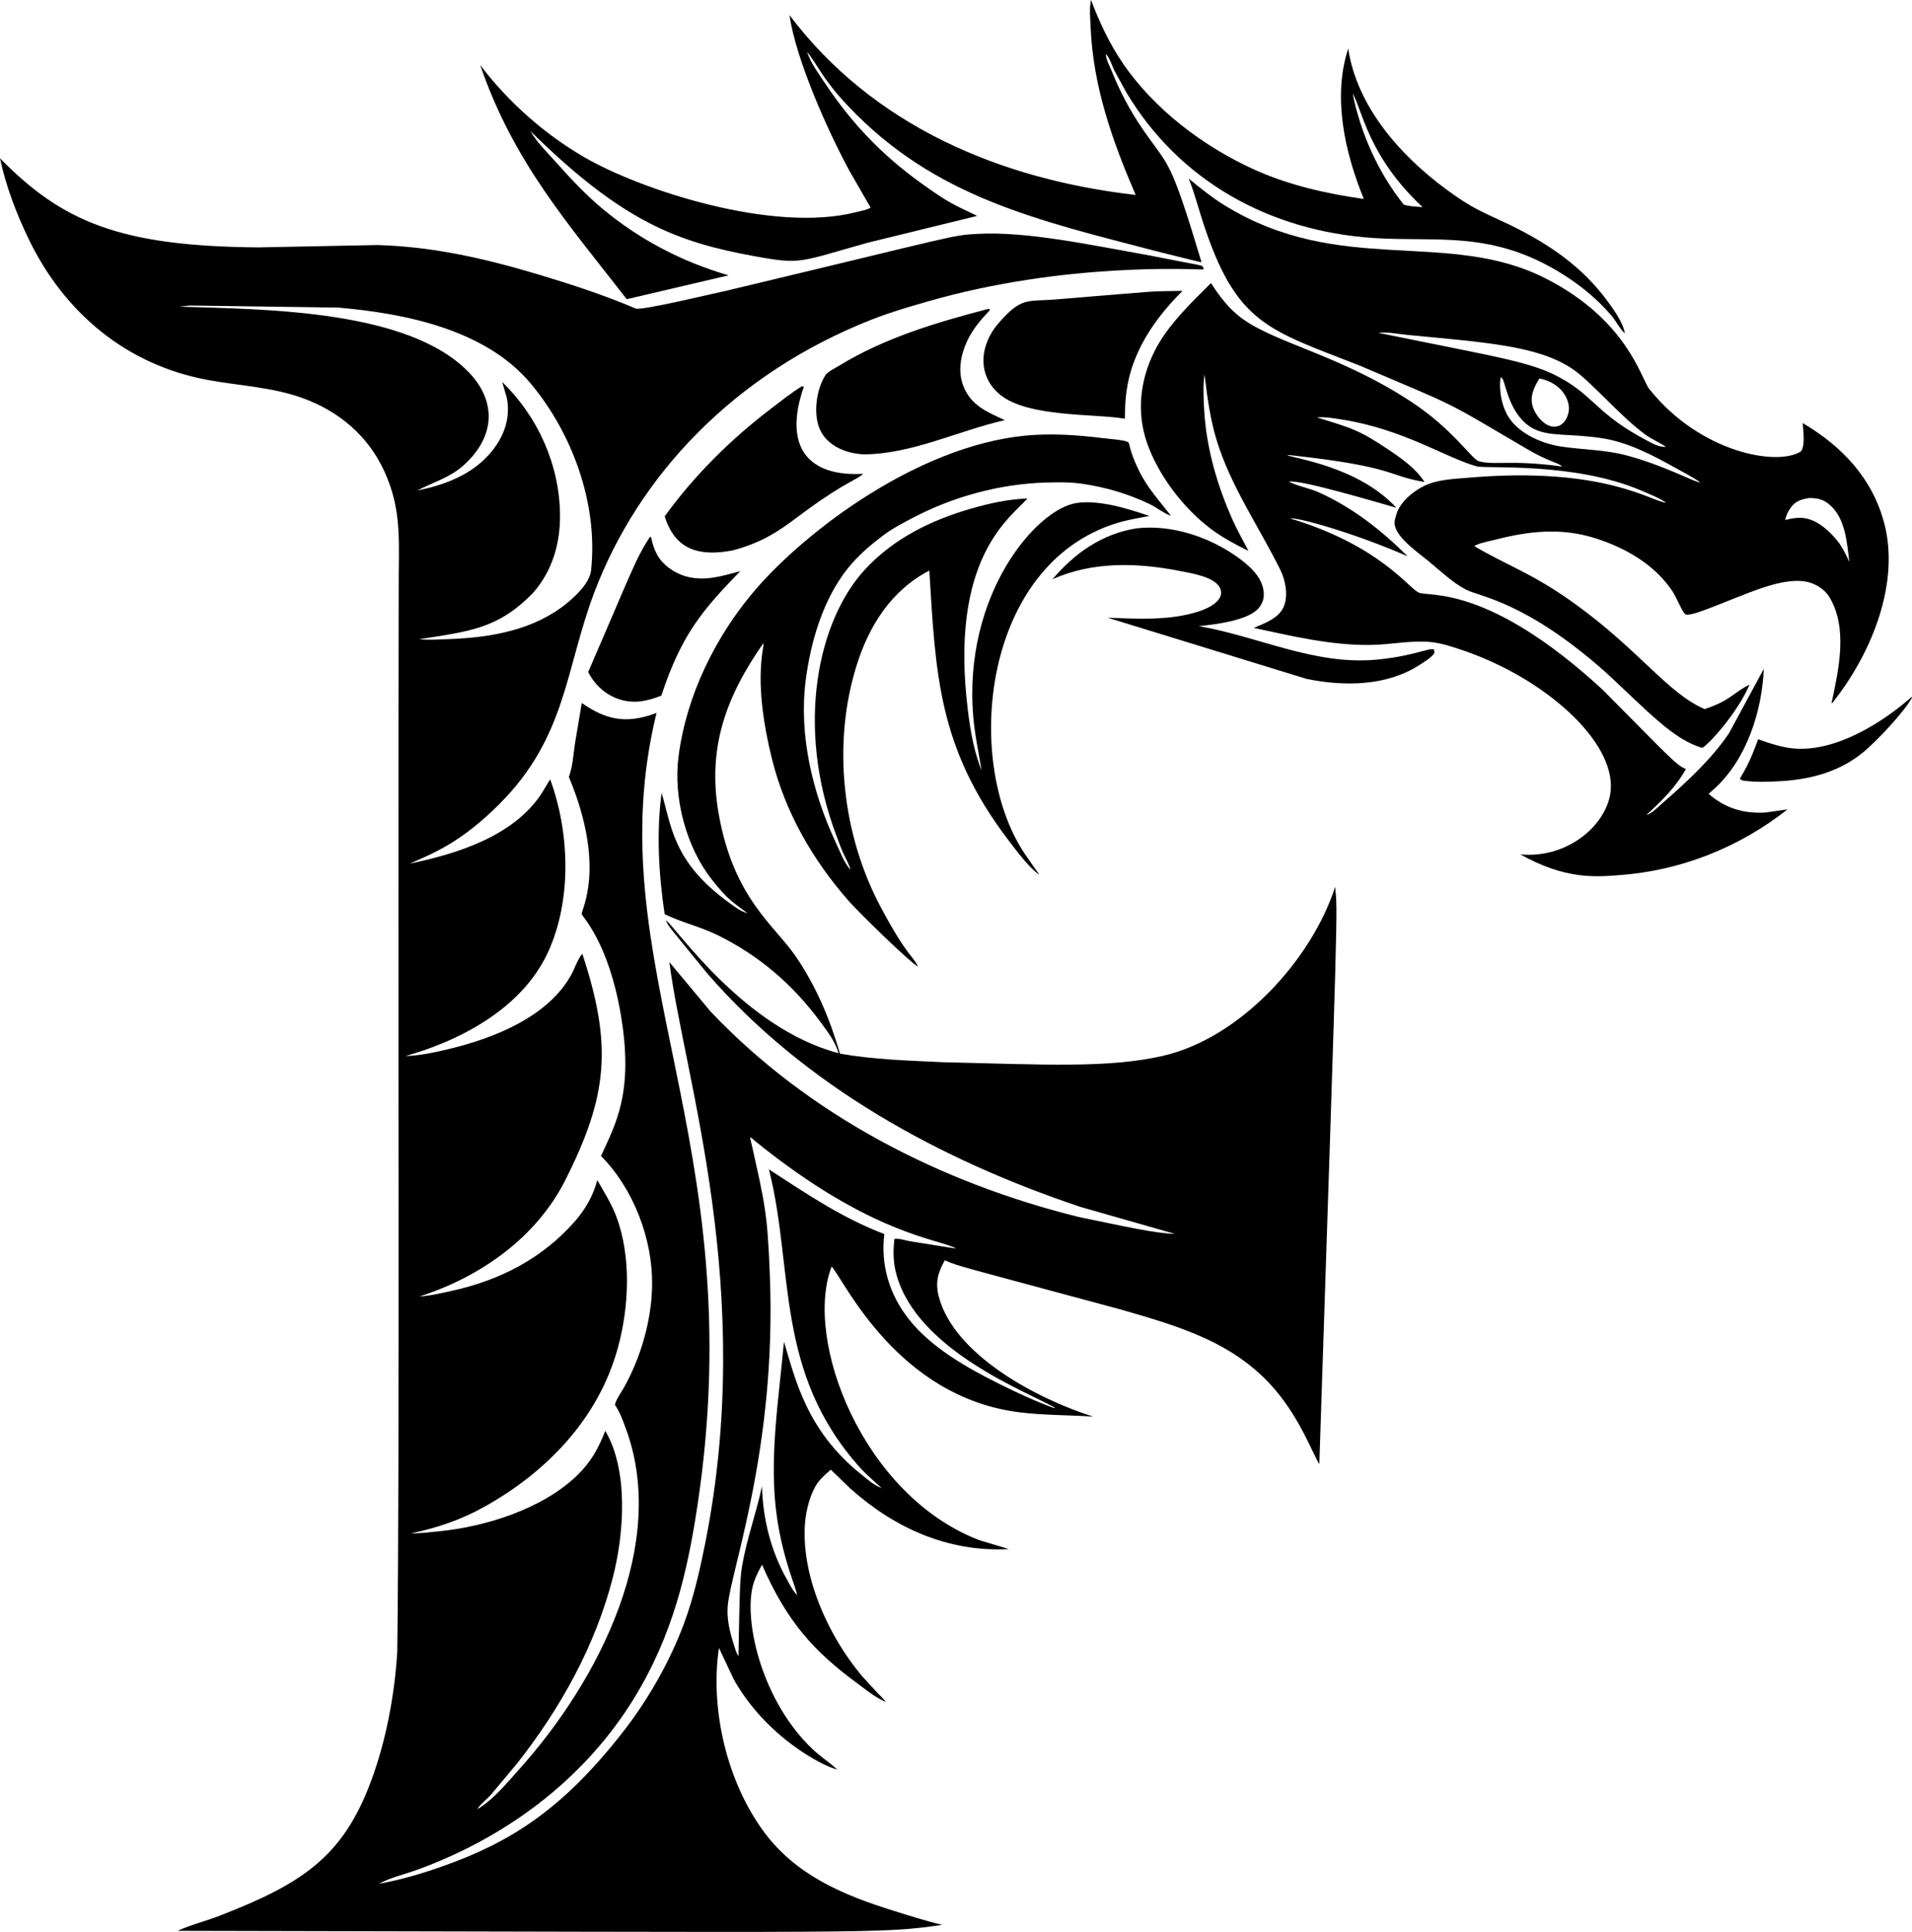 <?xml version="1.0" encoding="utf-8"?>
<svg version="1.1" id="Layer_1" xmlns="http://www.w3.org/2000/svg" xmlns:xlink="http://www.w3.org/1999/xlink" x="0px" y="0px"
	 viewBox="0 0 4948.799 5000" enable-background="new 0 0 4948.799 5000" xml:space="preserve">
<g>
	<path d="M2083.508,124.159c3.485,6.352,2.217,3.992,5.508,10.278c9.136,28.497,31.302,58.559,47.862,83.298
		c68.274,102.003,146.865,184.215,246.431,255.72c72.495,52.059,81.349,54.149,145.951,85.33l-282.192,69.12
		c-178.451,49.601-170.524,57.706-292.596,35.474c-200.279-36.461-341.533-87.576-581.789-324.226
		c18.126,30.99,47.032,58.849,70.973,85.73c36.215,40.663,73.479,80.057,115.343,115.035
		c96.309,80.464,206.63,137.739,326.697,172.706l-263.565,61.723c-150.992-194.712-293.434-354.981-379.304-606.158
		c72.143,95.377,166.024,178.729,269.73,238.86c145.232,84.213,488.078,197.38,703.433,142.01
		c11.329-2.913,27.539-5.351,37.364-11.715l-55.839-97.024c-56.166-104.452-136.345-283.11-154.309-401.43
		c215.625,286.146,544.458,425.418,896.192,465.674c-59.718-138.536-109.835-279.584-116.434-431.846
		c-0.929-21.508-3.993-51.906,0.898-72.719c21.493,56.709,46.928,111.427,80.992,161.837
		c81.346,120.37,210.493,217.983,342.014,277.288c89.177,40.214,186.457,62.26,283.043,75.755
		c-48.786-119.086-81.597-262.926-40.444-389.06c22.662,149.81,134.387,276.217,252.763,363.484
		c68.624,50.597,89.057,56.494,166.531,93.046c100.224,49.214,185.319,106.52,252.268,197.561
		c16.084,21.869,40.35,55.557,44.552,82.751c-12.383-10.31-22.902-31.814-33.84-44.745
		c-36.366-43.017-79.984-78.705-127.611-108.525c-182.8-114.475-324.035-82.465-489.161-93.396
		c-268.928-17.822-503.009-147.56-639.946-377.261l-30.577-55.774c-5.529-11.336-13.177-35.384-22.313-43.09
		c0.313,14.029,10.509,32.249,15.813,45.328c21.932,54.04,47.262,102.155,80.428,150.213
		c68.761,99.643,69.21,69.603,151.364,342.803c-3.786,0.457,9.492,3.248-112.446-26.896
		c-312.304-81.538-577.645-140.228-801.183-375.818c-68.49-72.177-79.866-108.003-107.094-141.065
		C2085.725,128.152,2086.992,130.509,2083.508,124.159l-1.926-2.775L2083.508,124.159z M2858.713,135.728h3.801
		H2858.713z M3501.087,241.854c20.204,102.888,66.886,206.105,132.315,287.775
		c15.688,4.86,32.231,5.226,48.514,6.395C3540.888,403.729,3526.629,286.049,3501.087,241.854z"/>
	<path d="M2545.24,2005.981c-2.734-6.576-1.611-3.585-4.944-13.344c-7.481-46.437-17.212-90.775-21.217-137.917
		c-26.729-314.751,162.424-537.33,267.439-552.862c58.856-8.708,132.884,14.586,188.457,33.532
		c-28.583,5.476-57.645,10.133-85.46,18.794c-346.264,107.812-396.268,612.962-239.691,851.707
		c38.812,57.107,37.015,51.628,39.41,58.11c-29.588-22.913-57.782-61.473-80.323-91.104
		c-180.691-237.558-187.228-428.902-203.56-696.229c-98.423,51.417-155.954,142.234-188.358,245.961
		c-63.252,202.464-37.076,437.629,62.078,624.18c69.669,131.104,86.358,129.043,96.878,154.977
		c-20.618-11.087-149.139-135.883-178.835-169.522c-92.957-105.319-164.573-229.835-198.762-366.848
		c-50.062-200.619-21.382-281.784-22.187-301.315c-97.704,139.806-145.932,272.043-115.99,442.385
		c38.227,217.458,144.323,288.634,198.329,367.198c53.584,77.948,89.209,162.704,115.599,253.249
		c86.927,15.416,176.006,17.875,264.014,22.104c269.142,6.46,431.059,15.719,571.301-16.257
		c202.71-46.217,386.87-251.949,446.274-437.383c6.836,66.487,7.433,27.94-40.903,1494.222
		c-18.679-31.378-49.358-115.528-112.633-190.696c-104.13-123.721-247.347-165.583-401.471-209.809
		c-430.238-116.358-412.867-109.573-455.295-127.157c-18.377,32.258-24.991,58.387-15.281,94.779
		c39.753,148.936,250.712,262.634,399.179,309.61c-63.414-4.26-127.705-3.252-190.722-11.146
		c-316.394-39.637-452.951-340.658-486.023-377.373c-73.228,189.866,80.078,592.311,382.04,708.226l76.7,23.174
		c-156.695,8.342-295.468-53.839-410.753-157.128l-50.143-48.405c-12.827,10.807-25.116,21.545-34.863,35.359
		c-17.452,24.74-28.614,67.418-31.422,97.384c-12.952,138.245,59.17,297.206,147.157,401.539l39.822,43.393
		c6.463,6.776,16.455,15.296,21.018,23.31c-28.793-12.771-49.058-30.284-76.089-50.222
		c-109.742-80.956-179.713-158.127-243.659-304.833c-10.055,18.246-19.791,37.191-24.505,57.64
		c-21.907,95.023,25.993,297.147,155.599,420.019c20.042,18.998,43.467,33.829,63.487,52.472
		c-36.926-8.28-184.702-84.743-267.815-233.531l-38.288-81.41c-23.566,160.109,21.237,349.051,118.298,478.631
		c83.169,111.036,205.105,161.753,333.593,201.795c41.644,12.973,83.289,26.432,125.748,36.471
		c-161.706,23.431-148.603,18.96-1978.752,15.463c34.738-15.871,73.276-25.268,109-39.133
		c214.01-83.076,318.791-152.5,391.599-348.075c39.071-104.98,61.159-223.795,67.977-335.536
		c6.426-539.723,1.462-1561.597,3.675-2746.909c-0.676-122.682,10.126-203.931-36.956-307.318
		c-42.104-92.466-117.885-156.142-212.565-190.242c-78.152-28.149-163.054-31.637-244.171-46.531
		C326.786,944.606,166.091,809.195,73.968,618.227C42.633,553.273,14.805,480.425,0,409.76
		C161.385,573.868,308.648,637.352,668.894,640.289l308.707-6.113c146.113,4.411,280.318,35.51,419.56,77.322
		c84.119,25.262,167.246,52.608,248.19,87.006c14.607,6.207,210.415-41.101,242.37-47.883
		c594.171-141.951,573.53-141.591,642.53-145.335c128.075-6.944,294.213,29.052,445.846,56.017
		c154.086,30.853,131.655,22.581,139.232,33.025l-0.851,3.19c-21.452,0.289-355.38-20.246-714.073,82.871
		c-47.894,13.772-95.954,27.862-142.391,46.03c-359.381,140.582-606.254,406.629-719.899,707.114
		c-75.016,198.331-71.863,372.894-244.374,546.31c-100.04,100.575-173.466,129.45-233.688,155.39
		c123.033-25.325,269.093-70.864,341.701-181.566l22.219-36.753c50.671,137.755,56.455,313.134-5.821,448.08
		c-93.77,203.211-359.523,263.736-368.065,268.201c38.178-1.337,74.455-9.324,111.495-18.147
		c119.762-28.515,258.124-84.738,317.295-192.774c8.661-15.808,16.554-40.919,28.374-53.714
		c78.699,238.803,65.738,368.076-44.401,586.404c-73.92,146.538-218.247,250.005-377.028,300.365
		c28.473-1.66,56.46-8.52,84.244-14.607c123.283-27.011,233.609-83.513,317.89-179.681
		c26.933-30.728,47.674-67.006,58.011-106.666c17.05,30.008,36.57,60.564,48.823,92.931
		c39.681,104.834,33.605,235.661,4.088,342.38c-50.389,182.213-183.983,320.505-346.499,410.852
		c-59.54,33.098-121.749,54.142-188.279,67.846c24.317,0.46,47.22-2.756,71.328-5.095
		c121.18-11.762,267.125-57.64,356.7-143.164c37.035-35.353,55.829-69.746,74.57-116.909
		c60.955,104.03,48.316,267.841,19.358,380.302c-45.513,176.747-135.588,338.209-247.955,480.902l-68.097,81.399
		c-10.342,11.428-26.411,23.028-34.268,35.844l-2.689,2.459l2.689-2.459c2.96-0.96,5.283-2.6,7.893-4.307
		c36.669-23.988,69.449-63.946,98.642-96.382c212.826-236.458,387.149-589.443,277.149-884.899
		c-7.57-20.339-14.55-40.647-26.881-58.684c-3.947-5.769,16.664-36.043,20.887-43.456
		c45.534-80.036,73.845-178.7,74.466-270.769c0.794-118.23-48.896-247.235-132.278-331.411
		c37.754-82.698,85.546-164.703,51.109-366.358c-32.259-188.917-100.492-253.126-101.138-259.879
		c-1.084-11.207,64.062-121.712-33.203-354.914c9.742-25.388,11.496-55.646,15.265-82.62l18.131-108.535
		c59.648,41.365,112.2,56.7,193.5,25.737c-157.723,647.212,249.44,1102.932,105.909,2051.646
		c-25.64,169.492-62.856,334.723-165.821,501.482c-115.872,187.661-305.939,348.661-559.977,441.121
		c-31.626,11.506-69.11,19.921-98.517,35.97c56.956-10.128,115.15-27.372,169.569-46.902
		c163.812-58.8,302.876-139.796,466.18-351.437c63.101-81.785,117.447-177.833,153.683-274.847
		c24.422-65.372,40.621-136.293,54.325-204.526c132.779-661.262-53.102-1205.481-92.117-1507.748l106.687,128.019
		c255.603,269.506,595.488,443.256,953.195,531.797c115.397,23.6,195.361,42.227,248.337,43.644l-244.599-69.898
		c-362.562-121.508-712.042-312.064-965.375-603.992c-105.324-129.312-99.934-120.552-107.042-137.447
		c23.169,13.483,198.979,278.5,447.067,343.862c-10.681-32.361-25.586-51.716-47.758-81.701
		c-71.281-96.408-157.958-171.088-266.086-224.186c-44.26-21.738-92.837-32.607-136.705-54.153
		c-15.275-103.581-21.42-209.793-7.883-313.86c25.756,84.481,28.414,177.78,172.847,282.881
		c16.926,12.317,31.302,23.528,49.428,28.687l2.584,2.041c-38.729-30.594-50.172-32.538-94.763-89.193
		c-66.16-84.056-99.65-209.934-86.447-316.34c19.676-158.543,96.236-314.711,200.229-435.023
		c133.118-154.007,419.79-369.636,695.513-397.384c66.766-6.719,136.455-2.093,202.955,6.275
		c11.099,1.399,59.775,5.001,65.497,10.66c5.361,5.307,0.288,16.138,27.356,72.487
		c21.639,45.053,53.265,78.94,83.529,117.922c-18.46-6.181-37.619-21.931-55.703-30.556
		c-55.599-26.531-113.119-43.419-173.902-52.347c-31.704-4.657-64.161-4.14-96.121-3.174
		c-117.953,3.566-237.995,36.382-342.411,91.083c-26.714,13.996-53.803,28.149-77.912,46.369
		c-32.352,24.453-63.821,51.386-89.386,83.012c-64.672,80.015-96.972,189.464-110.07,290.263
		c-18.564,142.813,17.713,292.957,78.131,421.711c11.689,24.909,20.447,49.981,37.353,69.721l2.736,5.419l2.062,2.636
		l-2.062-2.636l-2.736-5.419c-2.532-13.297-11.553-27.747-17.212-40.198c-7.512-16.528-13.626-33.798-19.984-50.796
		c-105.772-282.722-46.422-554.659,74.899-686.059c73.793-79.927,169.496-127,272.92-157.149
		c48.864-14.242,96.878-24.855,147.909-26.802c-45.574,50.719-202.196,153.953-154.748,545.606
		C2512.279,1897.12,2521.5,1948.889,2545.24,2005.981z M2281.602,3851.227l2.965,2.511
		c-1.393-1.179-44.091-39.213-56.585-53.046c-224.841-248.851-171.818-513.797-237.838-774.255
		c97.692,63.352,189.114,125.784,298.736,167.397c-9.663,81.514,13.088,156.492,63.868,220.934
		c57.682,73.213,150.55,125.424,232.915,166.556c46.855,23.394,93.557,44.98,142.74,63.08l2.302-0.992
		c-73.361-41.857-355.813-148.036-410.341-344.202c-8.786-31.616-9.146-60.365-5.346-92.779
		c11.48-2.094,28.509,4.098,40.36,6.092l119.096,19.003c-39.907-25.018-216.797-32.422-520.802-278.846
		c-3.059-2.553-8.692-8.598-12.341-9.099c39.179,174.827,45.06,193.715,51.422,362.296
		c16.859,446.485-102.73,761.949-109.334,852.005c-2.407,32.869,5.466,66.259,15.531,97.306
		c3.258,10.049,6.291,22.663,12.347,31.266c3.075-150.845,2.847-194.737,9.507-233.813
		c11.866-69.616,36.612-136.836,51.402-205.919c2.323,84.793,23.096,168.175,65.2,242.249
		c7.403,13.026,14.628,28.358,25.346,38.914l2.14,2.856l-2.14-2.856c-0.615-15.95-34.549-85.367-51.401-198.12
		c-22.355-149.606,4.396-307.762,17.729-457.368c28.299,92.935,57.611,229.857,199.388,342.886
		C2247.512,3830.465,2260.221,3842.836,2281.602,3851.227z M491.26,790.719l-27.272,2.991
		c217.175,7.09,597.994,6.447,752.793,173.505c67.62,72.979,65.382,162.87-16.377,236.616
		c-36.111,32.571-78.167,43.748-120.094,65.455c79.358-15.286,157.953-47.961,204.364-117.118
		c25.032-37.301,35.824-78.627,26.938-123.174l-11.783-40.459c92.279,89.908,148.421,213.912,149.653,343.44
		c0.715,74.701-19.864,145.915-69.877,202.563c-90.052,92.738-163.75,99.304-294.523,119.864
		c26.045,2.558,52.56,0.621,78.684-0.371c107.256-4.093,218.449-23.19,303.852-93.093
		c23.874-19.541,58.799-52.863,62.266-84.975c18.46-170.936-47.784-353.954-156.705-483.857
		c-116.935-139.457-324.88-181.054-497.686-196.048L491.26,790.719z M2205.789,2263.104h3.519H2205.789z
		 M2208.707,2268.324h3.498H2208.707z M2732.345,3646.55h5.168H2732.345z"/>
	<path d="M4312.309,1300.82l3.127,2.48c-15.684-12.436-48.975-25.824-66.922-33.5
		c-174.584-74.651-401.599-55.914-426.712-62.897c-78.426-21.814-189.775-95.904-345.564-120.574
		c-19.927-3.153-47.585-8.212-67.507-5.941c89.639,27.7,108.619,31.946,185.773,83.826
		c33.924,22.803,70.185,48.295,92.629,83.257c-97.736-16.33-72.84-39.294-345.752-69.219
		c-6.239-0.684-3.378-0.527-10.003-0.355c16.432,8.334,184.739,29.507,282.897,136.298
		c-43.08-12.08-250.367-74.205-278.245-67.543c24.343,12.227,53.563,16.685,78.95,28.243
		c87.063,39.645,160.919,97.65,228.212,164.808c-138.138-60.407-284.358-101.161-304.379-98.121
		c232.243,69.793,307.187,181.05,333.781,192.299c27.023,11.436,179.294-21.642,476.136,251.74
		c172.643,174.012,190.345,195.303,214.883,204.635c-25.638,46.338-63.403,83.424-102.135,118.841
		c12.968-2.553,29.919-20.47,40.344-29.486c61.06-52.811,128.217-114.863,173.25-181.806l90.248-166.812
		c-4.897,110.007-44.166,233.432-127.413,309.845l-15.459,13.678c42.522,37.207,90.89,51.892,147.418,48.306l56.826-8.05
		c-126.17,99.211-276.804,158.872-436.825,170.336c-59.636,4.269-137.6,11.839-254.716-53.813
		c125.799,11.615,225.66-79.716,233.781-164.646c12.295-128.524-171.551-291.85-382.468-363.471
		c-28.64-9.726-57.969-19.713-88.342-21.916c-51.809-3.754-102.036,7.679-153.589,8.024
		c-101.916,0.689-200.579-23.096-299.488-44.223c28.468-11.976,66.024-25.247,78.214-56.293
		c11.151-28.415,4.104-66.489-9.026-93.135c-54.763-111.125-129.329-217.953-165.486-337.206
		c-16.69-55.061-24.328-112.68-31.125-169.657c-4.161,30.472-2.569,62.02-0.835,92.67
		c5.581,98.877,34.116,196.46,74.591,286.447c11.986,26.656,26.677,51.919,39.958,77.917
		c-33.84-16.758-67.121-34.33-97.379-57.102c-71.219-53.599-136.481-139.222-165.465-223.455
		c-27.257-79.206-17.327-162.26,19.786-236.334c35.182-70.216,100.325-130.218,146.149-176.298
		c22.114,34.617,46.719,67.011,80.167,91.516c88.064,64.512,255.766,95.395,438.923,216.204
		c107.165,70.678,156.908,149.11,174.257,153.521c43.889,11.134,81.141-4.768,215.416,13.61
		c-11.065-11.281-31.688-10.598-92.399-46.254c-222.691-130.774-168.909-103.124-431.197-214.857
		c-235.867-93.045-320.571-105.582-407.381-375.65c-11.558-35.959-21.368-73.338-35.39-108.389
		c29.407,24.14,59.363,48.389,91.746,68.447c299.579,185.526,577.566,60.66,831.399,189.595
		c212.663,108.029,247.412,259.608,268.879,286.53c131.316,164.723,331.398,200.857,392.466,161.373
		c11.887-15.682,5.607-54.054,4.604-73.286c102.198,60.167,181.535,143.993,211.589,261.43
		c38.745,151.411-30.239,326.967-126.728,452.298c-2.501,3.242-6.797,10.754-10.337,11.778
		c18.398-86.546,43.592-195.781-6.28-276.465c-12.19-19.718-36.742-34.33-59.306-38.596
		c-27.157-5.132-57.353,0.329-83.706,7.074c-71.311,18.256-206.168,84.674-227.408,78.016
		c-8.698-2.733-22.739-41.685-34.669-59.718c-46.787-70.686-124.171-114.335-203.764-138.888
		c-85.909-26.5-168.906-17.27-254.424,4.751c-16.006,4.124-36.638,7.481-51.563,14.623l-3.461,2.161
		c83.34,49.69,150.213,69.707,260.041,149.005c168.551,121.654,238.854,230.325,335.922,272.758
		c66.583-21.057,76.664-44.493,116.434-63.163c-29.209,69.224-101.509,151.1-122.12,163.581
		c-74.353-20.784-141.237-94.739-247.976-193.656c-208.177-185.615-328.33-197.345-363.904-215.959
		c-34.743-18.173-66.332-48.514-96.575-73.464c-26.126-21.553-65.36-48.428-81.373-77.343
		c-10.144-18.324-7.476-26.604-1.462-45.774c9.585-30.54,42.104-57.207,70.002-71.198
		c34.998-17.557,78.7-18.637,117.144-21.926C4153.864,1206.206,4276.948,1299.778,4312.309,1300.82z
		 M4401.111,1248.682l3.075,2.417c-16.862-13.254-50.206-30.413-70.571-41.77
		c-57.64-32.132-120.663-64.871-186.525-75.077c-83.821-12.973-137.012-3.455-177.843-24.62
		c-62.553-32.423-72.487-118.978-80.574-129.684c-2.072-2.746-2.584-2.673-4.771-3.117
		c-5.007,34.346,3.565,79.217,24.098,107.731c29.188,40.543,85.941,64.396,134.137,71.402
		c57.729,8.395,113.495,7.826,170.503,23.372C4311.435,1206.296,4384.01,1247.653,4401.111,1248.682z M3567.633,861.385
		c330.807,67.89,403.732,75.463,485.172,124.667c73.99,44.707,88.937,90.032,206.275,152.132
		c14.931,7.899,35.337,20.172,52.722,18.162c-17.933-11.96-37.312-19.776-55.066-32.916
		c-67.072-49.637-138.236-136.53-188.864-170.002c-88.957-58.794-224.361-67.255-425.381-86.672
		C3619.056,864.559,3590.792,858.644,3567.633,861.385z M3984.562,979.5
		c-13.004,20.746-24.75,44.327-18.272,69.553c6.546,25.49,35.242,62.6,65.743,54.014
		c21.006-5.913,31.727-34.707,28.164-54.553C4054.63,1017.509,4029.784,988.774,3984.562,979.5z
		 M4682.827,1288.917c-21.487,3.649-35.86,7.721-48.853,26.212c-6.228,8.859-11.543,19.974-13.245,30.749
		c31.062-8.196,54.675-9.084,83.424,7.528c22.438,12.973,42.266,33.798,57.692,54.44
		c9.752,15.056,17.421,29.919,24.63,46.338c-5.92-50.848-10.31-116.408-54.194-150.618
		C4716.5,1291.266,4702.201,1289.314,4682.827,1288.917z"/>
	<path d="M2588.952,1021.854c-60.299-48.841-54.149-128.248-4.458-185.413
		c60.983-70.151,74.284-54.826,152.643-61.869c290.795-23.777,224.986-19.961,323.732-21.77
		c-155.481,153.909-147.517,276.24-149.475,330.889C2832.155,1070.081,2661.535,1080.637,2588.952,1021.854z"/>
	<path d="M2235.886,1175.954c-51.882-2.366-103.706-26.496-118.178-76.538c-11.308-39.076-3.378-92.216,17.839-126.99
		c6.771-11.099,26.666-19.932,37.619-26.656c115.369-70.822,251.124-111.485,381.372-145.398
		c5.769-1.055,2.981-1.436,8.332,1.274c-24.004,25.831-45.461,49.934-60.256,82.391
		c-16.439,36.069-23.842,77.217-9.183,115.108c19.488,50.363,61.989,67.439,107.382,88.222
		C2479.581,1114.811,2361.377,1175.062,2235.886,1175.954z"/>
	<path d="M4207.986,867.9l-2.406-5.236L4207.986,867.9z"/>
	<path d="M1895.777,1424.646c-86.963,16.507-148.798-2.11-175.306-88.394c76.434-105.81,172.612-200.898,276.465-279.686
		c25.633-19.447,51.156-40.177,78.669-56.836l4.913,1.425c-54.76,157.19,12.951,233.465,153.625,225.022
		c-17.677,16.941-43.067,19.324-145.998,94.262C2033.439,1360.261,1988.227,1400.619,1895.777,1424.646z"/>
	<path d="M3381.609,1757.028l-514.83-158.345c77.222,3.054,163.226,8.055,237.441-16.685
		c29.655-9.885,66.04-30.788,54.116-58.992c-12.791-30.261-75.218-39.432-107.601-45.779
		c-108.488-21.263-223.988-24.135-326.535,21.931c57.739-67.961,128.441-117.77,217.833-131.767
		c89.271-10.253,185.94,21.54,258.47,72.822c29.955,21.18,64.129,49.522,69.851,88.097
		c2.579,17.426-1.221,32.091-12.649,45.68c-26.97,32.053-113.68,42.559-154.988,46.526
		c152.993,26.322,298.772,101.159,457.874,86.927c95.441-8.549,134.263-30.419,150.942-26.881l1.133,9.585
		c-7.612,11.83-25.247,22.119-37.082,29.882C3589.732,1776.365,3478.968,1776.992,3381.609,1757.028z"/>
	<path d="M1711.685,1800.447c-36.032,14.226-70.368,21.749-108.311,9.616c-35.792-11.449-64.239-37.531-81.018-70.864
		c111.55-256.696,121.436-291.063,160.475-350.539l2.574,2.454c3.023,14.852,7.194,28.499,14.111,42.041
		c14.32,28.05,44.323,49.277,74.038,58.058c49.408,14.021,89.833,1.06,142.339-12.9
		C1819.736,1577.846,1764.82,1639.543,1711.685,1800.447z"/>
	<path d="M4550.596,1913.264c31.38,11.146,63.915,22.224,97.42,24.296c105.69,6.541,223.153-66.358,299.942-133.865
		l0.84,1.577c-18.017,34.486-90.182,112.479-127.647,142.793c-64.046,51.814-139.201,70.107-220.333,74.189
		c-26.709,1.347-54.644,2.229-81.248-1.054c-6.729-0.83-12.06-0.59-16.252-6.072
		C4519.562,1987.551,4528.826,1972.583,4550.596,1913.264z"/>
	<path d="M2691.901,2266.93l-2.668-2.929L2691.901,2266.93z"/>
	<path d="M2693.974,2269.603l-2.073-2.673L2693.974,2269.603z"/>
	<path d="M1721.452,2379.271l2.266,2.793L1721.452,2379.271z"/>
	<path d="M2378.543,2504.481l-2.595-2.694L2378.543,2504.481z"/>
	<path d="M2380.819,2506.904l-2.276-2.423L2380.819,2506.904z"/>
	<path d="M2294.899,4407.123l-2.804-2.443L2294.899,4407.123z"/>
	<path d="M2169.794,4581.839l-2.866-2.083L2169.794,4581.839z"/>
</g>
</svg>
